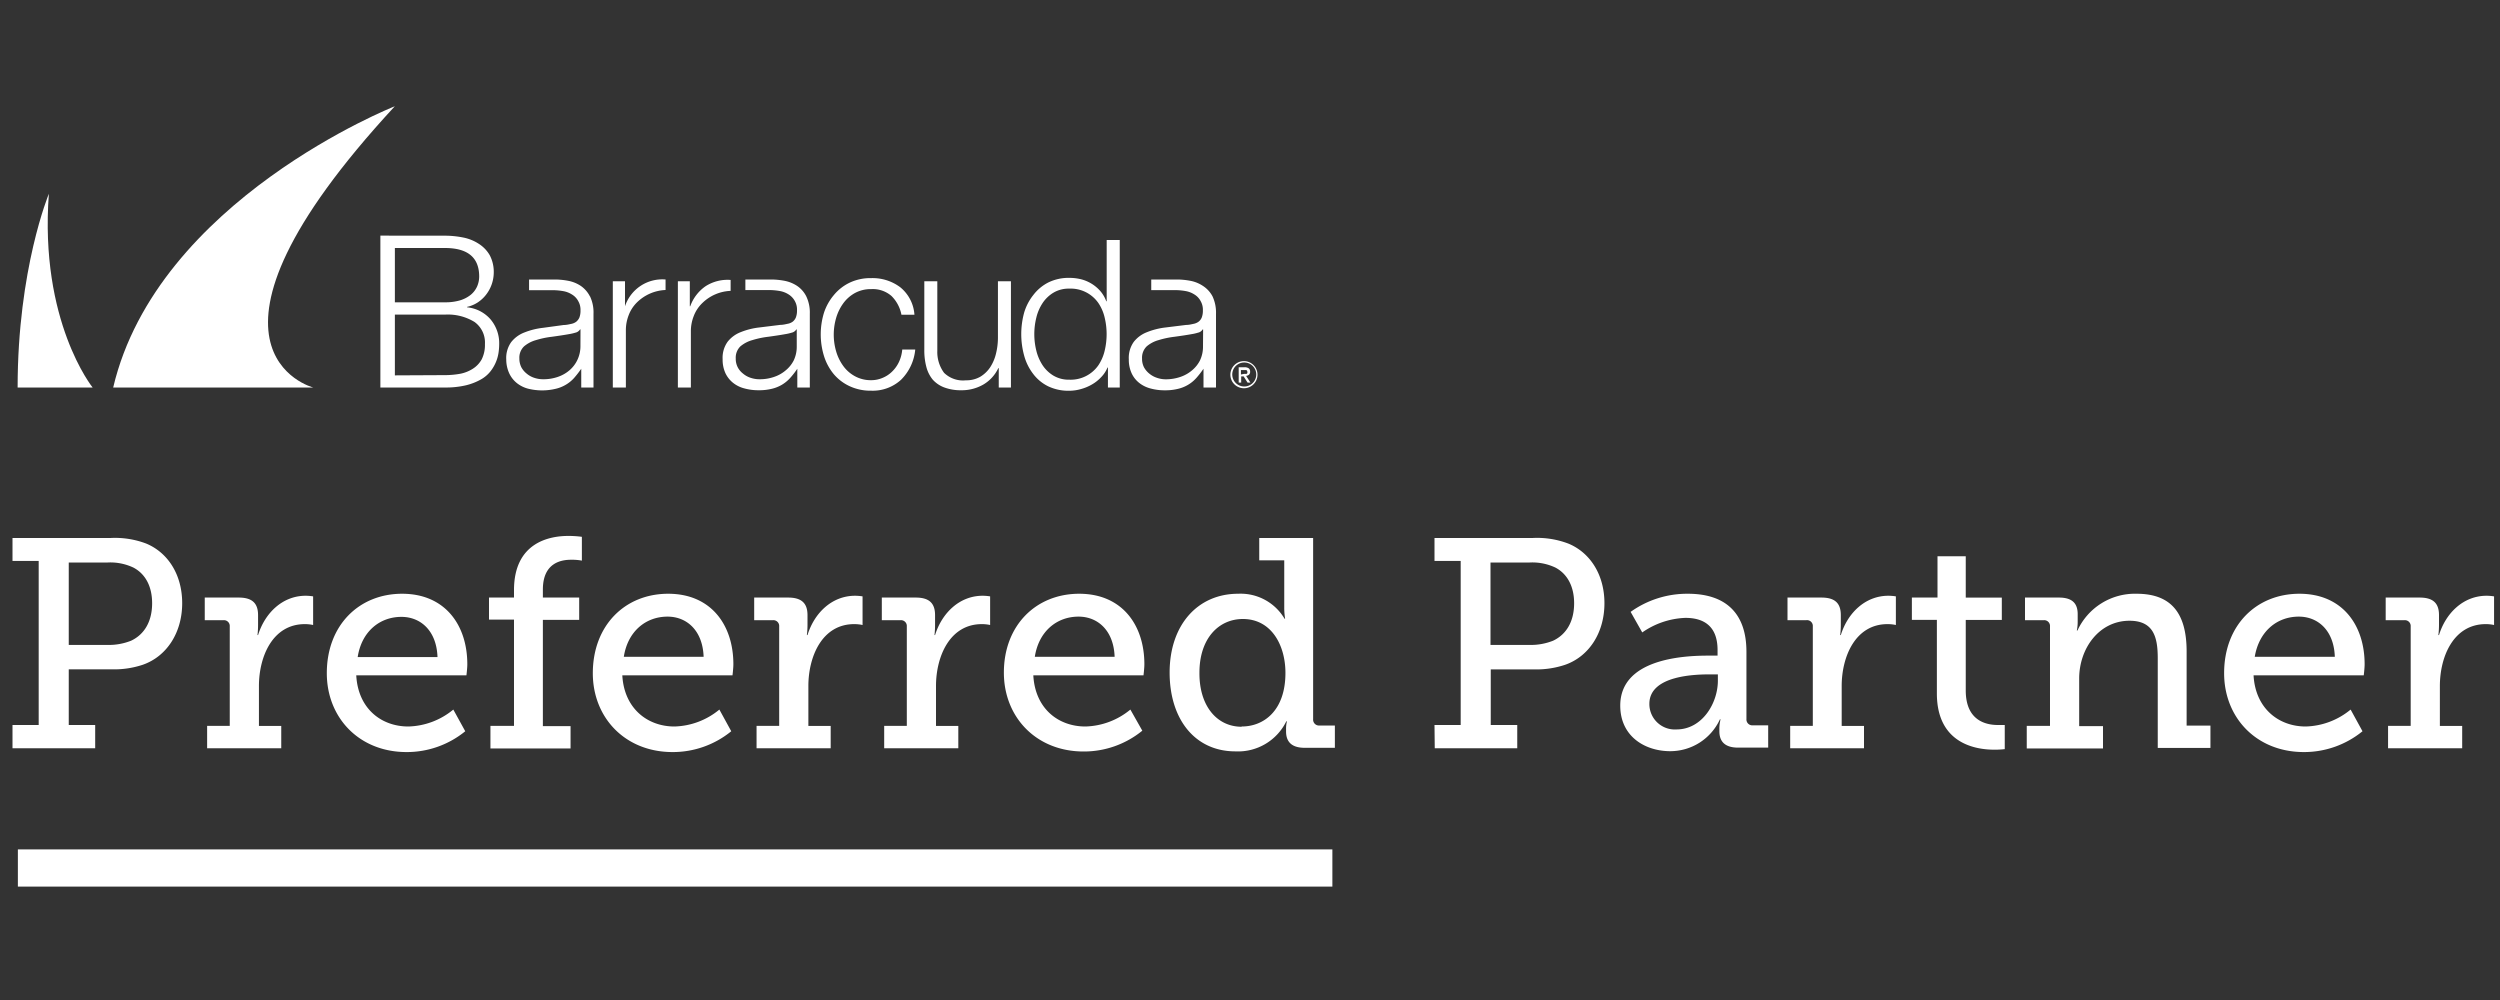 <?xml version="1.0" encoding="UTF-8"?> <svg xmlns="http://www.w3.org/2000/svg" id="Ebene_1" data-name="Ebene 1" viewBox="0 0 400 160"><rect x="0" y="0" width="400" height="160" fill="#333333" stroke="none"/><defs><style>.cls-1{fill:#fff;}.cls-2{fill:none;stroke:#fff;stroke-miterlimit:10;stroke-width:5.95px;}</style></defs><path class="cls-1" d="M2,116H6.19V89.75H2V86.08H17.67a14,14,0,0,1,5.77.91c3.47,1.47,5.71,5,5.71,9.52,0,4.72-2.48,8.53-6.33,9.86a14.5,14.5,0,0,1-5.05.72H11V116h4.23v3.72H2Zm15.2-12.81a9.65,9.65,0,0,0,3.76-.67c2.14-1,3.38-3.09,3.38-6,0-2.71-1.09-4.71-3-5.71a8.64,8.64,0,0,0-4.1-.81H11v13.19Z"></path><path class="cls-1" d="M33.14,116.14h3.62V100.23a.93.93,0,0,0-1-1h-3V95.61h5.43c2.1,0,3.1.85,3.1,2.81v1.52a15,15,0,0,1-.09,1.67h.09c1.1-3.53,3.91-6.29,7.62-6.29a7.79,7.79,0,0,1,1.19.1V100a6.17,6.17,0,0,0-1.33-.14c-5.15,0-7.34,5.19-7.34,9.9v6.39H45v3.57H33.14Z"></path><path class="cls-1" d="M64.34,95c6.86,0,10.43,5,10.43,11.28,0,.62-.14,1.77-.14,1.77H57c.29,5.33,4,8.19,8.34,8.19a11.74,11.74,0,0,0,7.19-2.71L74.44,117a14.78,14.78,0,0,1-9.39,3.33c-7.57,0-12.76-5.48-12.76-12.62C52.29,100,57.48,95,64.34,95ZM70,105.13c-.15-4.24-2.72-6.43-5.77-6.43-3.52,0-6.38,2.39-7,6.43Z"></path><path class="cls-1" d="M78.47,116.14h3.77v-17h-4V95.61h4V94.42c0-7.72,5.81-8.67,8.67-8.67a15.93,15.93,0,0,1,2.19.14V89.7a8.62,8.62,0,0,0-1.72-.14c-1.52,0-4.52.43-4.52,4.76v1.29h5.81v3.57H86.86v17h4.43v3.57H78.47Z"></path><path class="cls-1" d="M106.91,95c6.86,0,10.43,5,10.43,11.28,0,.62-.14,1.77-.14,1.77H99.57c.29,5.33,4.05,8.19,8.34,8.19a11.74,11.74,0,0,0,7.19-2.71L117,117a14.78,14.78,0,0,1-9.39,3.33c-7.57,0-12.76-5.48-12.76-12.62C94.86,100,100.05,95,106.91,95Zm5.67,10.09c-.15-4.24-2.72-6.43-5.77-6.43-3.52,0-6.38,2.39-7,6.43Z"></path><path class="cls-1" d="M121.05,116.14h3.62V100.23a.93.93,0,0,0-1-1h-3V95.61h5.43c2.09,0,3.1.85,3.1,2.81v1.52a13.48,13.48,0,0,1-.1,1.67h.1c1.09-3.53,3.9-6.29,7.62-6.29a8,8,0,0,1,1.19.1V100a6.33,6.33,0,0,0-1.34-.14c-5.14,0-7.33,5.19-7.33,9.9v6.39h3.57v3.57H121.05Z"></path><path class="cls-1" d="M141.47,116.14h3.62V100.23a.93.93,0,0,0-1-1h-3V95.61h5.43c2.09,0,3.09.85,3.09,2.81v1.52a15,15,0,0,1-.09,1.67h.09c1.1-3.53,3.91-6.29,7.62-6.29a7.79,7.79,0,0,1,1.19.1V100a6.17,6.17,0,0,0-1.33-.14c-5.14,0-7.33,5.19-7.33,9.9v6.39h3.57v3.57H141.47Z"></path><path class="cls-1" d="M172.67,95c6.86,0,10.43,5,10.43,11.28,0,.62-.14,1.77-.14,1.77H165.33c.29,5.33,4,8.19,8.34,8.19a11.74,11.74,0,0,0,7.19-2.71l1.91,3.38a14.78,14.78,0,0,1-9.39,3.33c-7.57,0-12.76-5.48-12.76-12.62C160.62,100,165.81,95,172.67,95Zm5.67,10.09c-.15-4.24-2.72-6.43-5.77-6.43-3.52,0-6.38,2.39-7,6.43Z"></path><path class="cls-1" d="M198.1,95a8.16,8.16,0,0,1,7.43,4h.09a11.05,11.05,0,0,1-.14-1.81V89.65h-4V86.08h8.62v29a.94.94,0,0,0,1.05,1h2.43v3.57h-4.81c-2.15,0-3-1-3-2.62v-.33a5.06,5.06,0,0,1,.14-1.29h-.1a8.6,8.6,0,0,1-8.14,4.81c-6.48,0-10.53-5.14-10.53-12.62C187.14,100,191.62,95,198.1,95Zm.57,21.24c3.57,0,7-2.57,7-8.57,0-4.43-2.24-8.63-6.81-8.63-3.86,0-6.95,3.1-6.95,8.58C191.86,112.9,194.67,116.28,198.67,116.28Z"></path><path class="cls-1" d="M229.52,116h4.19V89.75h-4.19V86.08h15.67A14,14,0,0,1,251,87c3.47,1.47,5.71,5,5.71,9.52,0,4.72-2.47,8.53-6.33,9.86a14.5,14.5,0,0,1-5.05.72h-6.81V116h4.24v3.72h-13.2Zm15.2-12.81a9.65,9.65,0,0,0,3.76-.67c2.14-1,3.38-3.09,3.38-6,0-2.71-1.1-4.71-3-5.71a8.64,8.64,0,0,0-4.1-.81h-6.28v13.19Z"></path><path class="cls-1" d="M273.29,104.9h1.52V104c0-3.81-2.19-5.14-5.14-5.14a12.85,12.85,0,0,0-6.91,2.33l-1.86-3.29A15.53,15.53,0,0,1,270.05,95c6.14,0,9.38,3.19,9.38,9.28v10.77a.94.94,0,0,0,1.05,1h2.43v3.57H278.1c-2.14,0-3-1-3-2.62v-.33a5.91,5.91,0,0,1,.19-1.58h-.1a8.75,8.75,0,0,1-7.95,5.1c-4,0-8-2.33-8-7.29C259.24,105.42,269.29,104.9,273.29,104.9Zm-5.05,11.81c4.1,0,6.62-4.19,6.62-7.81v-1h-1.19c-2.19,0-9.77.09-9.77,4.71A4.07,4.07,0,0,0,268.24,116.71Z"></path><path class="cls-1" d="M286.43,116.14h3.62V100.23a.93.93,0,0,0-1.05-1h-3V95.61h5.43c2.1,0,3.1.85,3.1,2.81v1.52a13.48,13.48,0,0,1-.1,1.67h.1c1.09-3.53,3.9-6.29,7.62-6.29a7.79,7.79,0,0,1,1.19.1V100a6.21,6.21,0,0,0-1.34-.14c-5.14,0-7.33,5.19-7.33,9.9v6.39h3.57v3.57H286.43Z"></path><path class="cls-1" d="M309.9,99.18h-4V95.61H310V89h4.52v6.62h5.77v3.57h-5.77v11.29c0,4.91,3.34,5.52,5.15,5.52.66,0,1.09,0,1.09,0v3.86a13.58,13.58,0,0,1-1.66.09c-3.05,0-9.2-1-9.2-9Z"></path><path class="cls-1" d="M324.28,116.14H328V100.23a.93.93,0,0,0-1-1h-3V95.61h5.43c2.1,0,3,.9,3,2.66v1.24a6.86,6.86,0,0,1-.14,1.38h.1A10.12,10.12,0,0,1,341.86,95c5.52,0,8,3.09,8,9.24v11.86h3.81v3.57h-8.43V105.32c0-3.38-.67-6-4.52-6-4.86,0-8.05,4.43-8.05,9.24v7.62h3.81v3.57h-12.2Z"></path><path class="cls-1" d="M367.91,95c6.85,0,10.43,5,10.43,11.28,0,.62-.14,1.77-.14,1.77H360.57c.29,5.33,4.05,8.19,8.34,8.19a11.74,11.74,0,0,0,7.19-2.71L378,117a14.77,14.77,0,0,1-9.38,3.33c-7.57,0-12.76-5.48-12.76-12.62C355.86,100,361.05,95,367.91,95Zm5.66,10.09c-.14-4.24-2.71-6.43-5.76-6.43-3.53,0-6.38,2.39-7.05,6.43Z"></path><path class="cls-1" d="M382.09,116.14h3.62V100.23a.93.93,0,0,0-1-1h-3V95.61h5.43c2.1,0,3.1.85,3.1,2.81v1.52a13.48,13.48,0,0,1-.1,1.67h.1c1.09-3.53,3.9-6.29,7.62-6.29a7.79,7.79,0,0,1,1.19.1V100a6.17,6.17,0,0,0-1.33-.14c-5.15,0-7.34,5.19-7.34,9.9v6.39h3.57v3.57H382.09Z"></path><path class="cls-1" d="M110.37,45v4h.07a6.57,6.57,0,0,1,2.46-3.21,6.51,6.51,0,0,1,4-1v1.75a6.86,6.86,0,0,0-4.58,2,5.67,5.67,0,0,0-1.31,2,6.58,6.58,0,0,0-.47,2.5V62h-2.08V45ZM98.05,45V62h2.09v-9.1a6.58,6.58,0,0,1,.46-2.5,5.64,5.64,0,0,1,1.3-2,6.92,6.92,0,0,1,4.59-2V44.72A6.28,6.28,0,0,0,100,49H100V45Zm44.59,2.36a5.74,5.74,0,0,1,1.59,3h2.08a6.18,6.18,0,0,0-2.27-4.4,7.38,7.38,0,0,0-4.65-1.46,7.74,7.74,0,0,0-3.45.73,7.44,7.44,0,0,0-2.54,2A8.5,8.5,0,0,0,131.85,50a11.79,11.79,0,0,0,0,7,8.5,8.5,0,0,0,1.55,2.86,7.39,7.39,0,0,0,2.54,1.93,7.88,7.88,0,0,0,3.45.72,6.7,6.7,0,0,0,4.77-1.74,7.83,7.83,0,0,0,2.28-4.85h-2.08a5.85,5.85,0,0,1-.53,2,5.25,5.25,0,0,1-1.1,1.54,4.75,4.75,0,0,1-1.52,1,4.62,4.62,0,0,1-1.82.37,5.26,5.26,0,0,1-2.61-.64,5.59,5.59,0,0,1-1.87-1.65,7.53,7.53,0,0,1-1.13-2.33,9.54,9.54,0,0,1,0-5.33,7.53,7.53,0,0,1,1.13-2.33,5.73,5.73,0,0,1,1.87-1.66,5.25,5.25,0,0,1,2.61-.63,4.55,4.55,0,0,1,3.25,1.1M161.75,62V45h-2.08v9a10.74,10.74,0,0,1-.3,2.53,7,7,0,0,1-.92,2.2,5,5,0,0,1-1.59,1.54,4.46,4.46,0,0,1-2.32.58,4.34,4.34,0,0,1-3.49-1.2,5.59,5.59,0,0,1-1.08-3.5V45h-2.08V56a10.24,10.24,0,0,0,.33,2.72,5.24,5.24,0,0,0,1,2,4.67,4.67,0,0,0,1.86,1.27,7.53,7.53,0,0,0,2.76.45,6.91,6.91,0,0,0,3.49-.91,6,6,0,0,0,2.4-2.63h.07V62Zm17.41,0V38.4h-2.09v9.8H177a5.18,5.18,0,0,0-.94-1.62A6.11,6.11,0,0,0,173,44.69a7.72,7.72,0,0,0-1.87-.23,7.37,7.37,0,0,0-3.39.73,7,7,0,0,0-2.4,2A8.3,8.3,0,0,0,163.87,50a13,13,0,0,0,0,6.92,8.35,8.35,0,0,0,1.42,2.88,6.71,6.71,0,0,0,2.4,2,7.49,7.49,0,0,0,3.39.72,6.77,6.77,0,0,0,1.87-.27,7.28,7.28,0,0,0,1.77-.74,6.25,6.25,0,0,0,1.48-1.18,4.85,4.85,0,0,0,1-1.52h.07V62Zm-13.35-5.9a11,11,0,0,1,0-5.27,7.29,7.29,0,0,1,1-2.33,5.45,5.45,0,0,1,1.74-1.67,4.77,4.77,0,0,1,2.54-.65,5.39,5.39,0,0,1,4.66,2.32,6.92,6.92,0,0,1,1,2.33,11.35,11.35,0,0,1,0,5.27,7.09,7.09,0,0,1-1,2.33,5.39,5.39,0,0,1-4.66,2.32,4.77,4.77,0,0,1-2.54-.65,5.45,5.45,0,0,1-1.74-1.67,7.49,7.49,0,0,1-1-2.33M129,47.41a6,6,0,0,1,.57,2.8V62h-2v-3a12.91,12.91,0,0,1-1.14,1.47,5.65,5.65,0,0,1-1.29,1.07,5.86,5.86,0,0,1-1.62.66,8.61,8.61,0,0,1-2.17.24,8.41,8.41,0,0,1-2.23-.29,4.77,4.77,0,0,1-1.82-.89,4.37,4.37,0,0,1-1.23-1.55,5.18,5.18,0,0,1-.45-2.24,4.39,4.39,0,0,1,.8-2.79,4.92,4.92,0,0,1,2.1-1.54,11.47,11.47,0,0,1,3-.75l3.33-.41c.43,0,.82-.1,1.15-.17a2,2,0,0,0,.83-.34,1.68,1.68,0,0,0,.51-.68,3,3,0,0,0,.18-1.13,2.77,2.77,0,0,0-.34-1.48,2.85,2.85,0,0,0-1-1.07,3.85,3.85,0,0,0-1.43-.55,9.52,9.52,0,0,0-1.73-.15h-3.76V44.72h4.15a11.81,11.81,0,0,1,2.12.21,5.54,5.54,0,0,1,2,.81A4.39,4.39,0,0,1,129,47.41m-1.52,5.29h-.06a1.17,1.17,0,0,1-.76.53,7.27,7.27,0,0,1-1,.23c-.88.16-1.79.29-2.72.42a14.18,14.18,0,0,0-2.57.54,5.08,5.08,0,0,0-1.91,1,2.52,2.52,0,0,0-.74,1.94,2.93,2.93,0,0,0,.32,1.41,3.05,3.05,0,0,0,.84,1,3.56,3.56,0,0,0,1.22.68,4.37,4.37,0,0,0,1.43.23,7,7,0,0,0,2.28-.36,5.59,5.59,0,0,0,1.9-1.06A5,5,0,0,0,127,57.66a5.09,5.09,0,0,0,.48-2.25ZM94.4,47.41a6,6,0,0,1,.56,2.8V62H93v-3a15.68,15.68,0,0,1-1.14,1.47,5.49,5.49,0,0,1-1.3,1.07,5.62,5.62,0,0,1-1.62.66,9.28,9.28,0,0,1-4.4,0,4.84,4.84,0,0,1-1.82-.89,4.37,4.37,0,0,1-1.23-1.55A5.33,5.33,0,0,1,81,57.53a4.39,4.39,0,0,1,.79-2.79,4.92,4.92,0,0,1,2.1-1.54,11.58,11.58,0,0,1,3-.75L90.19,52c.45,0,.83-.1,1.17-.17a2,2,0,0,0,.82-.34,1.79,1.79,0,0,0,.52-.68,3,3,0,0,0,.18-1.13,2.77,2.77,0,0,0-.35-1.48,2.69,2.69,0,0,0-1-1.07,3.8,3.8,0,0,0-1.42-.55,9.72,9.72,0,0,0-1.74-.15H84.65V44.72H88.8a11.72,11.72,0,0,1,2.12.21,5.47,5.47,0,0,1,2,.81,4.5,4.5,0,0,1,1.46,1.67M92.88,52.7h-.07a1.17,1.17,0,0,1-.76.53,7.51,7.51,0,0,1-1,.23c-.89.16-1.8.29-2.73.42a14.18,14.18,0,0,0-2.57.54,5,5,0,0,0-1.9,1,2.49,2.49,0,0,0-.75,1.94,3.05,3.05,0,0,0,.32,1.41,3.3,3.3,0,0,0,.84,1,3.56,3.56,0,0,0,1.22.68,4.41,4.41,0,0,0,1.43.23,7,7,0,0,0,2.29-.36,5.69,5.69,0,0,0,1.9-1.06,5,5,0,0,0,1.29-1.69,5.09,5.09,0,0,0,.48-2.25ZM194,47.41a6.11,6.11,0,0,1,.56,2.8V62h-2v-3a14.47,14.47,0,0,1-1.14,1.47,5.54,5.54,0,0,1-1.3,1.08,5.62,5.62,0,0,1-1.62.66,8.55,8.55,0,0,1-2.17.24,8.46,8.46,0,0,1-2.23-.29,4.91,4.91,0,0,1-1.82-.89,4.23,4.23,0,0,1-1.22-1.55,5.18,5.18,0,0,1-.45-2.24,4.39,4.39,0,0,1,.8-2.79,4.92,4.92,0,0,1,2.1-1.54,11.5,11.5,0,0,1,2.94-.75l3.33-.41c.44,0,.83-.1,1.16-.17a2,2,0,0,0,.82-.34,1.61,1.61,0,0,0,.52-.68,3,3,0,0,0,.18-1.13,2.77,2.77,0,0,0-.35-1.48,2.69,2.69,0,0,0-1-1.07,3.8,3.8,0,0,0-1.42-.55,9.56,9.56,0,0,0-1.74-.15h-3.75V44.72h4.14a11.63,11.63,0,0,1,2.12.21,5.4,5.4,0,0,1,2,.81A4.5,4.5,0,0,1,194,47.41M192.5,52.7h-.07a1.15,1.15,0,0,1-.76.53,6.85,6.85,0,0,1-1,.23c-.88.16-1.79.29-2.73.42a14.37,14.37,0,0,0-2.57.54,5,5,0,0,0-1.9,1,2.52,2.52,0,0,0-.74,1.94,3,3,0,0,0,.31,1.41,3.42,3.42,0,0,0,.84,1,3.7,3.7,0,0,0,1.23.68,4.32,4.32,0,0,0,1.42.24,7.28,7.28,0,0,0,2.29-.37,5.69,5.69,0,0,0,1.9-1.06A5,5,0,0,0,192,57.66a5.09,5.09,0,0,0,.48-2.25ZM60.86,37.7V62H71.15a13.91,13.91,0,0,0,3.39-.35,9.31,9.31,0,0,0,2.39-.93,5.16,5.16,0,0,0,1.55-1.31,6.36,6.36,0,0,0,.88-1.51,6.23,6.23,0,0,0,.41-1.5,9.34,9.34,0,0,0,.1-1.31,5.93,5.93,0,0,0-1.39-4,5.7,5.7,0,0,0-3.75-1.92v-.07a5.06,5.06,0,0,0,1.72-.72,5.59,5.59,0,0,0,1.33-1.24A5.83,5.83,0,0,0,79,43.67a5.72,5.72,0,0,0-.65-2.85A5.33,5.33,0,0,0,76.59,39a7.07,7.07,0,0,0-2.49-1,15,15,0,0,0-2.95-.29Zm2.32,10.67V39.68h8q5.49,0,5.49,4.57a4,4,0,0,1-.34,1.6,3.68,3.68,0,0,1-1,1.31,5.15,5.15,0,0,1-1.7.89,8.25,8.25,0,0,1-2.42.32Zm0,11.69V50.34h8a8.14,8.14,0,0,1,4.75,1.18,4.05,4.05,0,0,1,1.66,3.53,5.15,5.15,0,0,1-.51,2.43A4.14,4.14,0,0,1,75.65,59a5.77,5.77,0,0,1-2,.8,13.89,13.89,0,0,1-2.46.22Zm135.41,1.16h-.4V58.76h.93a1.12,1.12,0,0,1,.67.17.63.63,0,0,1,.23.54.6.6,0,0,1-.19.49.83.83,0,0,1-.45.18l.69,1.08h-.46l-.63-1h-.39Zm.46-1.4h.21a.48.48,0,0,0,.18,0,.37.37,0,0,0,.13-.12.41.41,0,0,0,0-.21.26.26,0,0,0-.05-.18.29.29,0,0,0-.12-.1l-.18,0h-.67v.71Zm0,2.3A2.17,2.17,0,1,1,201.2,60,2.17,2.17,0,0,1,199,62.12M199,58A1.92,1.92,0,1,0,201,60,1.92,1.92,0,0,0,199,58"></path><path class="cls-1" d="M14.82,62h-12c0-19,5-31,5-31C6.28,51.41,14.82,62,14.82,62M63.17,17s-38,15-45.06,45h32s-23-6,13.06-45"></path><line class="cls-2" x1="2.86" y1="138.88" x2="213.18" y2="138.88"></line></svg> 